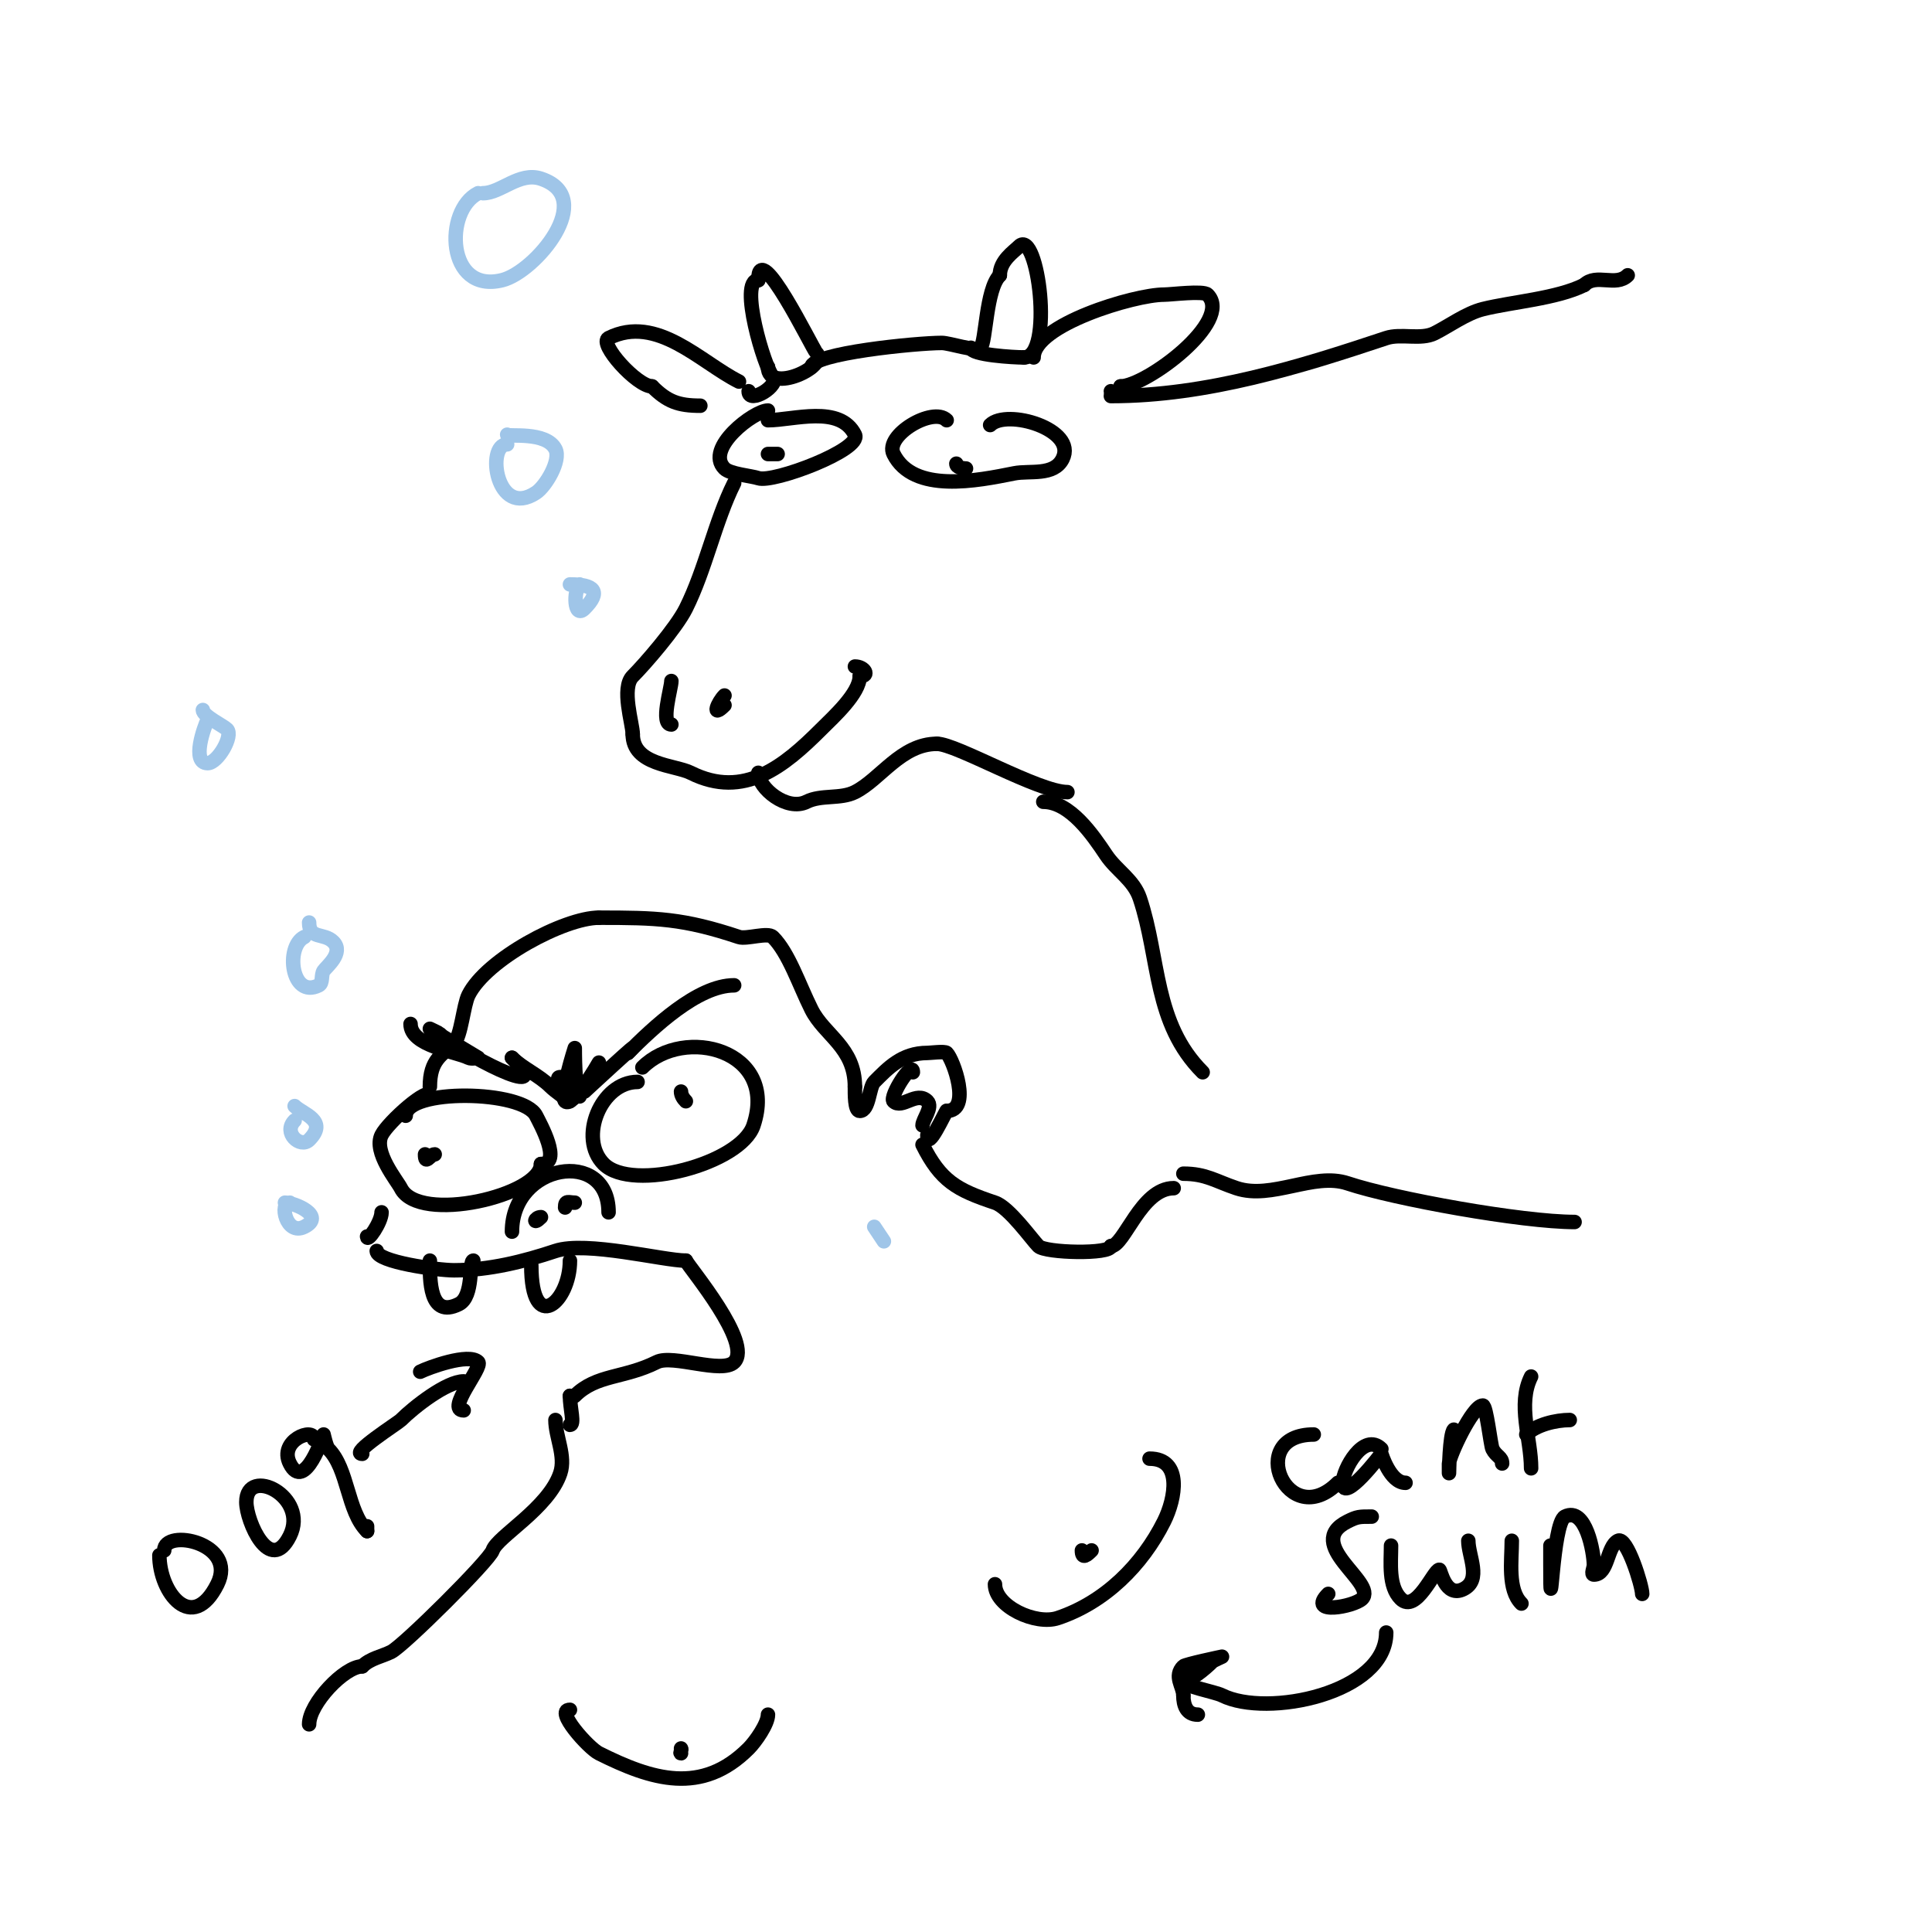 <svg viewBox='0 0 400 400' version='1.1' xmlns='http://www.w3.org/2000/svg' xmlns:xlink='http://www.w3.org/1999/xlink'><g fill='none' stroke='#000000' stroke-width='3' stroke-linecap='round' stroke-linejoin='round'><path d='M89,227c0,-2.348 -8.645,5.29 -10,8c-1.753,3.506 3.242,9.485 4,11c3.74,7.48 29,1.479 29,-5'/><path d='M112,241c4.534,0 -0.231,-8.462 -1,-10c-2.692,-5.385 -27,-5.647 -27,0'/><path d='M90,239c-0.987,0 -2,2.355 -2,0'/><path d='M132,224c-7.554,0 -12.356,11.644 -7,17c5.909,5.909 28.357,-0.071 31,-8c5.205,-15.614 -14.317,-20.683 -23,-12'/><path d='M142,228c-0.527,-0.527 -1,-1.255 -1,-2'/><path d='M126,251c0,-13.463 -20,-10.1 -20,4'/><path d='M112,252c-1.773,1.773 -1.307,0 0,0'/><path d='M119,249c-1.333,0 -2,-0.567 -2,1'/><path d='M78,259c0,2.261 12.559,4 16,4c7.297,0 14.491,-1.83 21,-4c6.393,-2.131 22.333,2 27,2'/><path d='M142,261c0.766,1.533 13.909,17.091 10,21c-2.513,2.513 -12.72,-1.64 -16,0c-6.856,3.428 -12.506,2.506 -17,7c-0.236,0.236 -0.667,0 -1,0'/><path d='M118,289c0,2.568 1.035,6 0,6'/><path d='M89,261c0,3.856 -0.192,12.096 6,9c3.147,-1.574 2.04,-9 3,-9'/><path d='M110,262c0,14.506 8,7.654 8,-1'/><path d='M85,212c0,4.579 9.249,5.625 12,7c0.596,0.298 2,0 2,0l-10,-6c0,0 1.9,0.9 2,1c3.453,3.453 24.907,14.907 15,5'/><path d='M106,219c2.173,2.173 5.623,3.623 8,6c0.805,0.805 4,3.151 4,3c0,-1.573 -3.647,-5 -2,-5'/><path d='M120,227c-1.047,-1.047 -1,-10 -1,-10c0,0 -3.162,9.838 -2,11c1.562,1.562 7,-8 7,-8l-3,6c0,0 13.388,-12.388 9,-8'/><path d='M130,218c5.136,-5.136 14.386,-14 22,-14'/><path d='M75,301c-2.64,0 7.387,-6.387 8,-7c2.721,-2.721 9.495,-8 13,-8'/><path d='M87,284c1.674,-0.837 10.058,-3.942 12,-2c1.052,1.052 -6.765,10 -3,10'/><path d='M33,322c0,7.809 6.827,16.347 12,6c4.283,-8.565 -11,-11.648 -11,-7'/><path d='M51,311c0,3.942 4.895,15.21 9,7c4.075,-8.15 -9,-14.615 -9,-7'/><path d='M65,298c0,-2.597 -7.37,0.259 -5,5c3.06,6.119 7,-6 7,-6c0,0 0.567,2.567 1,3c4.135,4.135 3.841,12.841 8,17'/><path d='M76,317c0,-0.333 0,-0.667 0,-1'/><path d='M76,256c0,1.373 3,-3.006 3,-5'/><path d='M89,225c0,-5.687 2.577,-6.577 5,-9c1.488,-1.488 1.937,-7.874 3,-10c3.699,-7.398 19.847,-16 27,-16'/><path d='M124,190c11.924,0 17.412,0.137 29,4c1.537,0.512 5.964,-1.036 7,0c3.313,3.313 5.415,9.831 8,15c2.691,5.382 9,7.798 9,16'/><path d='M177,225c0,1.445 -0.08,5 1,5c1.969,0 1.924,-4.924 3,-6c2.819,-2.819 5.705,-6 11,-6c0.61,0 3.61,-0.39 4,0c1.365,1.365 5.213,12 0,12'/><path d='M196,230c-0.402,0.402 -4,8.495 -4,5'/><path d='M189,222c0,-2.669 -4.934,5.066 -4,6c1.736,1.736 4.779,-2.221 7,0c1.215,1.215 -1,3.804 -1,5'/><path d='M191,237c3.752,7.505 7.051,9.35 15,12c2.932,0.977 7.635,7.635 9,9c1.421,1.421 15,1.739 15,0'/><path d='M230,258c2.762,0 6.242,-12 13,-12'/><path d='M115,294c0,3.47 2.182,7.455 1,11c-2.423,7.268 -13.037,13.111 -14,16c-0.702,2.106 -18.459,19.729 -21,21c-1.939,0.97 -4.351,1.351 -6,3'/><path d='M75,345c-3.7,0 -11,7.737 -11,12'/><path d='M118,354c-3.258,0 3.834,7.917 6,9c10.96,5.48 21.27,8.73 31,-1c1.408,-1.408 4,-5.096 4,-7'/><path d='M141,362c0.236,0.236 -0.333,1 0,1'/><path d='M206,328c0,4.63 8.452,8.516 13,7c9.767,-3.256 17.488,-10.976 22,-20c2.383,-4.767 3.857,-13 -3,-13'/><path d='M226,321c-0.897,0.897 -2,1.95 -2,0'/><path d='M159,85c-2.851,0 -13.178,7.822 -9,12c1.166,1.166 5.523,1.508 7,2c3.118,1.039 21.541,-5.918 20,-9c-3.123,-6.246 -12.755,-3 -18,-3'/><path d='M161,94c-0.667,0 -1.333,0 -2,0'/><path d='M196,87c-2.841,-2.841 -12.935,3.13 -11,7c4.123,8.246 17.353,5.529 25,4c3.141,-0.628 8.195,0.61 10,-3c3.055,-6.11 -11.56,-10.44 -15,-7'/><path d='M200,97c-0.745,0 -2,-0.255 -2,-1'/><path d='M152,100c-3.939,7.877 -5.917,17.834 -10,26c-2.013,4.026 -8.551,11.551 -11,14c-2.456,2.456 0,9.865 0,12'/><path d='M131,152c0,6.451 8.724,6.362 12,8c11.039,5.519 19.351,-1.351 27,-9c2.564,-2.564 8,-7.446 8,-11'/><path d='M178,140c2.167,0 1,-2 -1,-2'/><path d='M139,141c0,1.483 -2.36,9 0,9'/><path d='M150,144c-1.371,1.371 -2.821,4.821 0,2'/><path d='M153,79c-7.923,-3.961 -16.998,-14.001 -27,-9c-2.178,1.089 5.878,10 9,10'/><path d='M135,80c3.149,3.149 5.462,4 10,4'/><path d='M155,81c0,2.839 6.683,-1.317 5,-3c-1.658,-1.658 -7.145,-20 -3,-20'/><path d='M157,58c0,-9.068 11.253,14.253 12,15c2.848,2.848 -10,8.658 -10,3'/><path d='M159,76l0,0'/><path d='M168,76c0,-2.834 21.769,-5 27,-5c1.615,0 7.104,1.896 8,1c1.157,-1.157 1.104,-12.104 4,-15'/><path d='M207,57c0,-3.03 2.875,-4.875 4,-6c3.843,-3.843 7.322,23 1,23'/><path d='M212,74c-2.145,0 -11,-0.509 -11,-2'/><path d='M214,74c0,-6.705 20.855,-13 27,-13c1.457,0 8.135,-0.865 9,0c5.482,5.482 -12.753,19 -18,19'/><path d='M232,80c0,1.038 -2,2.205 -2,1'/><path d='M157,160c0,3.191 5.951,8.024 10,6c3.027,-1.514 6.999,-0.499 10,-2c5.248,-2.624 9.566,-10 17,-10'/><path d='M194,154c3.956,0 21.09,10 27,10'/><path d='M230,82c19.955,0 39.461,-6.154 57,-12c3.055,-1.018 7.154,0.423 10,-1c2.967,-1.484 6.573,-4.143 10,-5c6.037,-1.509 15.305,-2.153 21,-5'/><path d='M328,59c2.473,-2.473 6.555,0.445 9,-2'/></g>
<g fill='none' stroke='#9fc5e8' stroke-width='3' stroke-linecap='round' stroke-linejoin='round'><path d='M120,121c-1.273,1.273 -1.209,7.209 1,5c3.541,-3.541 2.046,-5 -3,-5'/><path d='M105,92c-4.433,0 -2.257,15.505 6,10c1.978,-1.318 5.177,-6.647 4,-9c-1.901,-3.802 -10,-2.476 -10,-3'/><path d='M99,40c-7.087,3.544 -6.619,20.905 5,18c6.734,-1.683 19.829,-17.057 8,-21c-4.48,-1.493 -8.308,3 -12,3'/><path d='M60,249c-2.246,0 -0.76,6.88 3,5c4.485,-2.243 -1.994,-5 -4,-5'/><path d='M61,232c-2.501,2.501 1.199,5.801 3,4c4.029,-4.029 -1.297,-5.297 -3,-7'/><path d='M63,194c-3.982,1.991 -2.704,12.852 3,10c0.943,-0.471 0.415,-2.123 1,-3c0.567,-0.851 4.264,-3.736 2,-6c-1.948,-1.948 -5,-0.45 -5,-4'/><path d='M43,149c-0.682,1.363 -3.468,9 0,9c2.06,0 5.349,-5.651 4,-7c-0.744,-0.744 -5,-2.778 -5,-4'/><path d='M183,257l-2,-3'/></g>
<g fill='none' stroke='#000000' stroke-width='3' stroke-linecap='round' stroke-linejoin='round'><path d='M272,297c-14.293,0 -5.418,20.418 5,10'/><path d='M286,300c-3.647,-3.647 -8,4.285 -8,7c0,4.542 8,-6 8,-6c0,0 1.791,6 5,6'/><path d='M301,296c-0.879,0.879 -1,9 -1,9c0,0 0,-1.333 0,-2c0,-1.458 4.853,-12 7,-12c0.739,0 1.624,8.248 2,9c0.77,1.54 2,1.662 2,3'/><path d='M317,285c-2.898,5.795 0,12.871 0,19'/><path d='M316,297c2.028,-2.028 6.138,-3 9,-3'/><path d='M284,314c-2.599,0 -2.968,-0.016 -5,1c-9.29,4.645 6.254,12.746 3,16c-1.626,1.626 -11.505,3.505 -7,-1'/><path d='M288,320c0,3.567 -0.588,8.412 2,11c3.194,3.194 6.868,-6 8,-6c0.28,0 1.221,5.89 5,4c3.816,-1.908 1,-6.836 1,-10'/><path d='M313,319c0,4.157 -0.914,10.086 2,13'/><path d='M321,320c0,1.333 0,2.667 0,4c0,14.87 0.349,-8.675 3,-10c4.346,-2.173 6,7.502 6,10c0,0.667 -0.667,2 0,2c2.974,0 2.671,-5.836 5,-7c1.834,-0.917 5,9.313 5,11'/><path d='M340,330'/><path d='M287,338c0,12.588 -24.67,17.665 -34,13c-1.486,-0.743 -8,-1.861 -8,-3'/><path d='M245,348c1.456,0 4.372,-2.372 6,-4c0.195,-0.195 2,-1 2,-1c0,0 -7.584,1.584 -8,2c-2.056,2.056 0,4.138 0,6'/><path d='M245,351c0,2.075 0.683,4 3,4'/><path d='M245,243c4.688,0 6.711,1.57 11,3c7.315,2.438 15.969,-3.344 23,-1c9.689,3.23 36.182,8 47,8'/><path d='M216,166c5.541,0 10.223,6.835 13,11c2.172,3.259 5.713,5.139 7,9c4.18,12.54 2.78,25.78 13,36'/></g>
</svg>